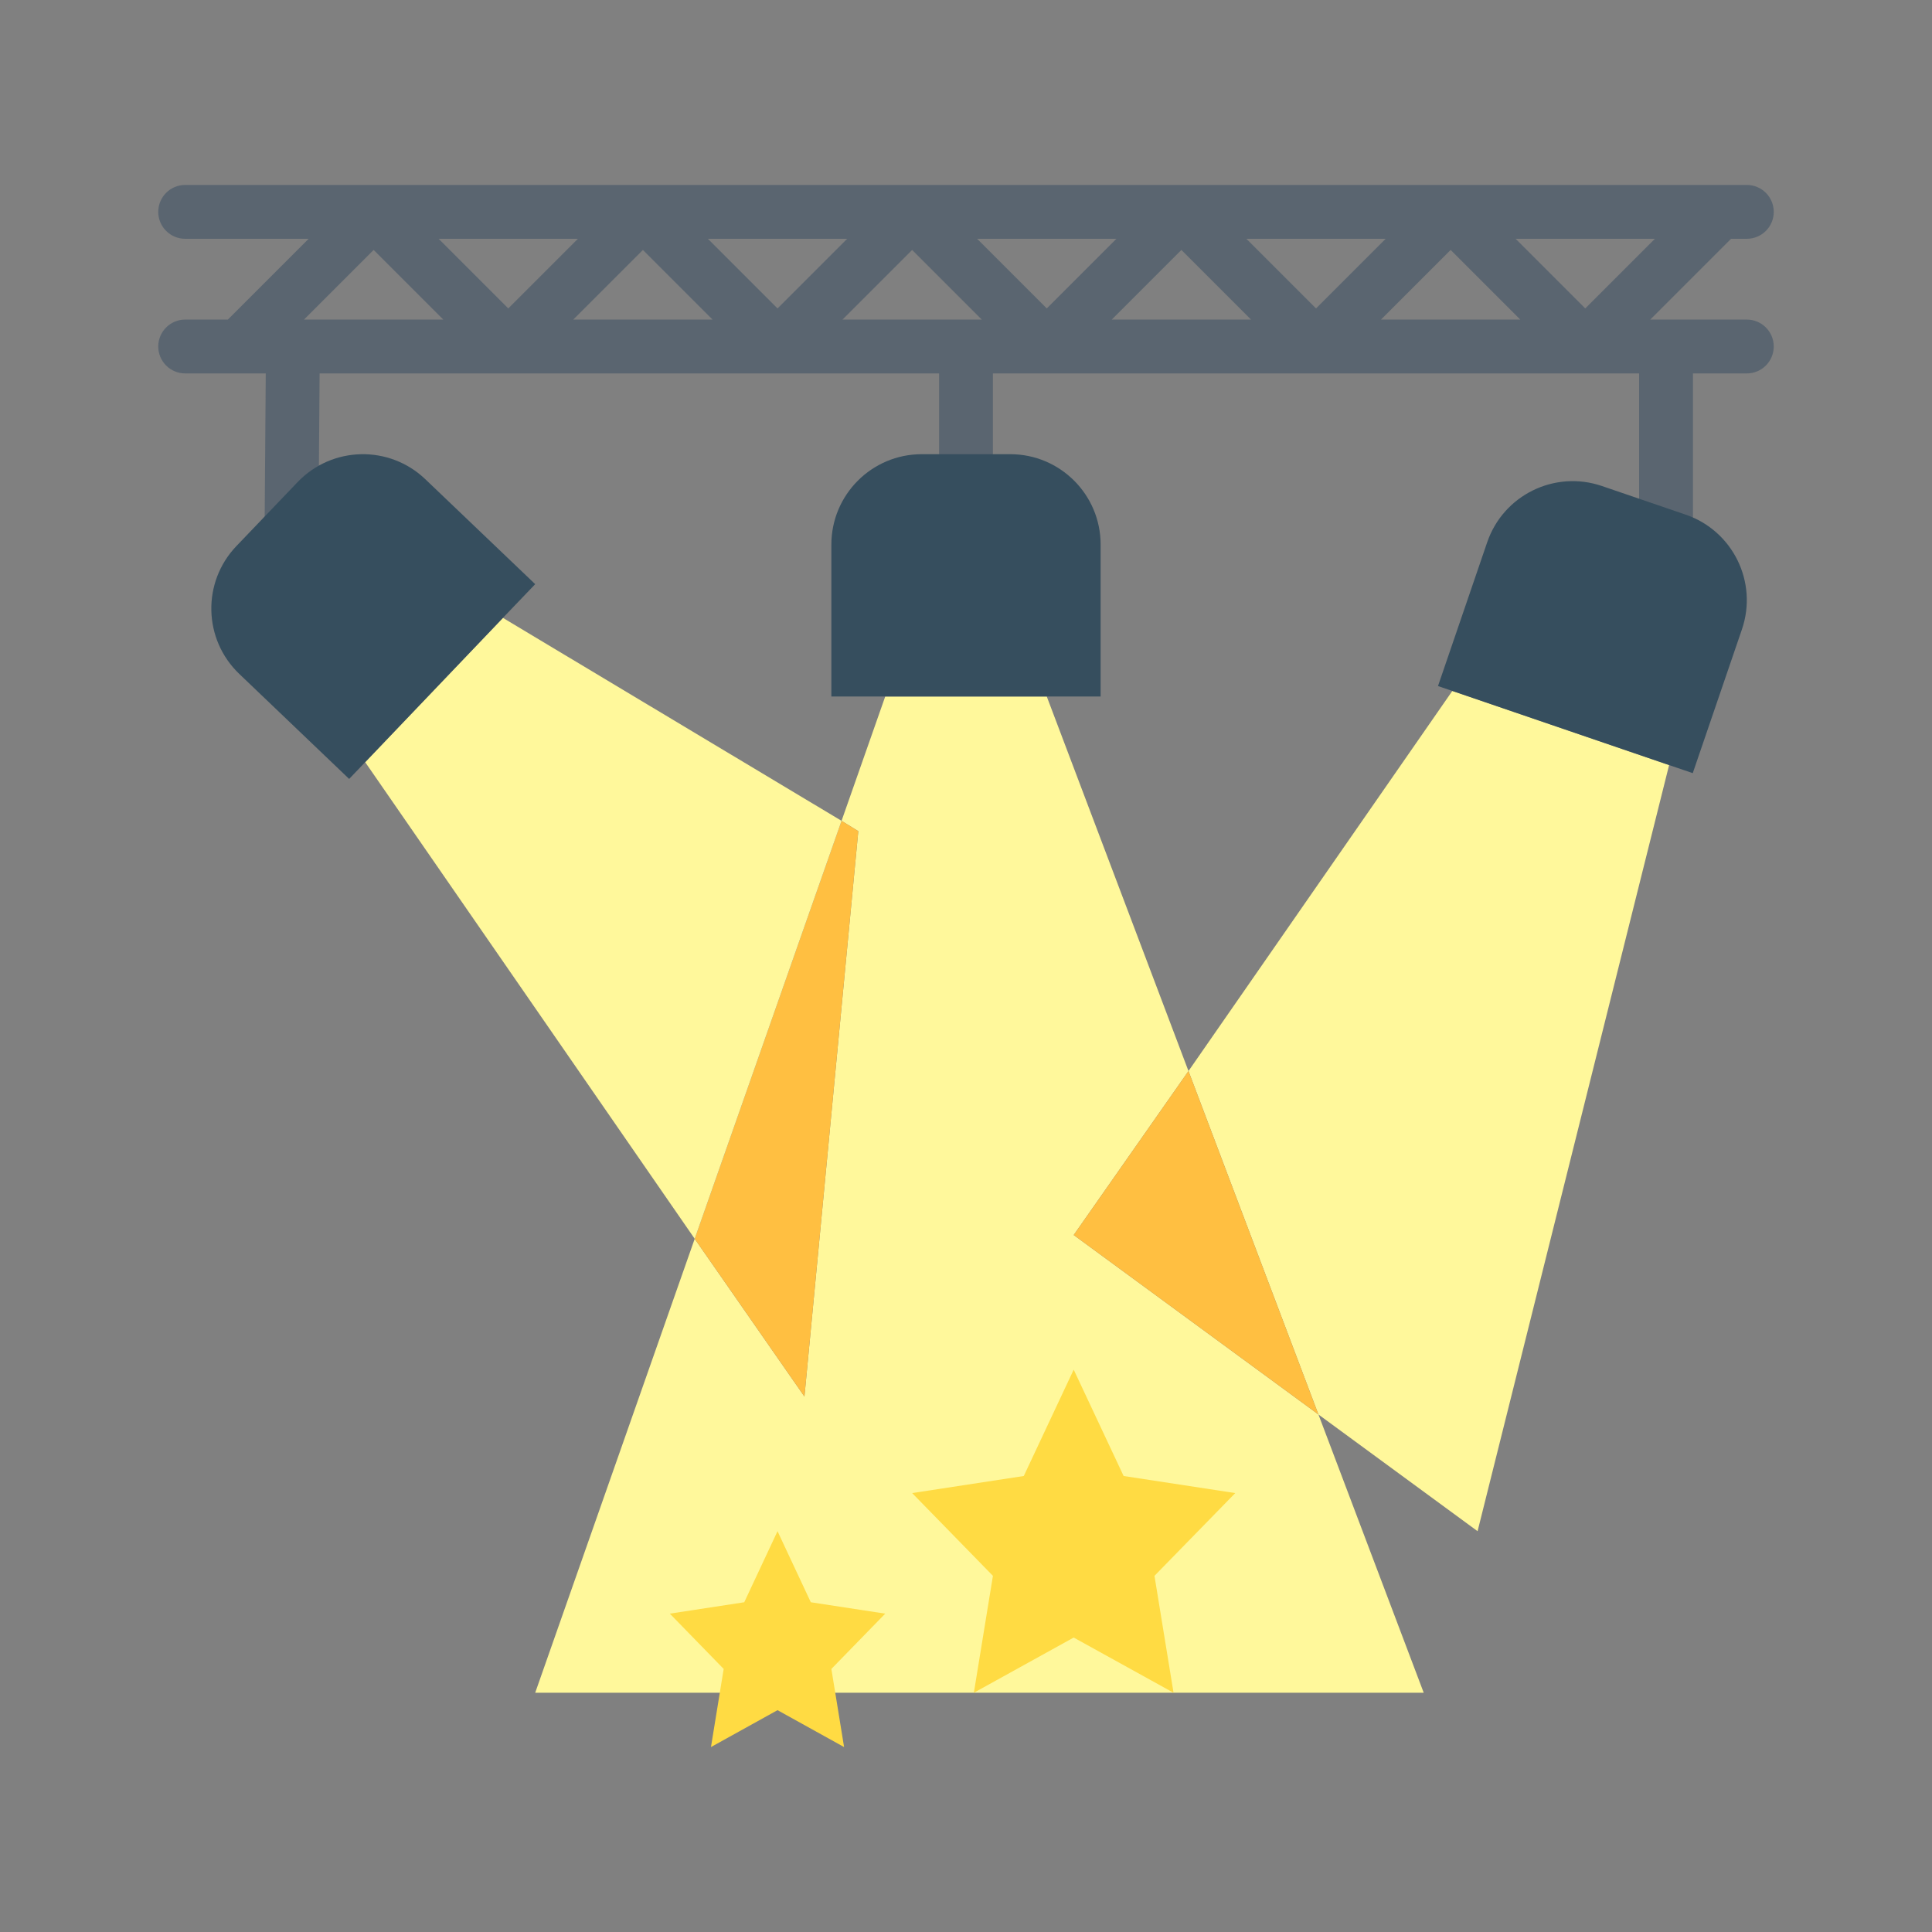 <?xml version="1.0" encoding="utf-8"?>
<!-- Generator: Adobe Illustrator 23.0.6, SVG Export Plug-In . SVG Version: 6.00 Build 0)  -->
<svg version="1.1" id="Capa_1" xmlns="http://www.w3.org/2000/svg" xmlns:xlink="http://www.w3.org/1999/xlink" x="0px" y="0px"
	 viewBox="0 0 574.038 574.038" enable-background="new 0 0 574.038 574.038" xml:space="preserve">
<rect x="0" y="0" width="574.038" height="574.038" fill="#808080" stroke="none"/>
<g>
	<path fill="#FFF89B" d="M353.123,318.231L311.019,206.951h-48l-12.976,36.936l4.976,3.064
		l-16,168l-32.608-46.88L159.019,502.951h264l-31.28-82.672l-72.72-53.328
		L353.123,318.231z"/>
	<path fill="#FFBF41" d="M255.019,246.951l-4.976-3.064l-43.632,124.184l32.608,46.88
		L255.019,246.951z"/>
	<g>
		<path fill="#FFDB43" d="M231.019,454.951l9.888,21.112l22.112,3.384l-16,16.432l3.776,23.208
			l-19.776-10.96l-19.776,10.96l3.776-23.208l-16-16.432l22.112-3.384L231.019,454.951z"
			/>
		<path fill="#FFDB43" d="M319.019,406.951l14.832,31.6l33.168,5.072l-24,24.592l5.664,34.736
			l-29.664-16.4l-29.664,16.4l5.664-34.736l-24-24.592l33.168-5.072L319.019,406.951
			z"/>
	</g>
	<g>
		<path fill="#FFF89B" d="M353.123,318.231l38.616,102.048l47.28,34.672l56.904-227.632
			l-64.408-22.024L353.123,318.231z"/>
		<path fill="#FFF89B" d="M250.043,243.887L149.443,183.591l-40.936,42.864l97.904,141.616
			L250.043,243.887z"/>
	</g>
	<path fill="#FFBF41" d="M319.019,366.951l72.72,53.328l-38.616-102.048L319.019,366.951z"/>
	<path fill="#5A6570" d="M519.019,94.951h-28.688l24-24h4.688c4.418,0,8-3.582,8-8s-3.582-8-8-8h-464
		c-4.418,0-8,3.582-8,8s3.582,8,8,8h36.688l-24,24H55.019c-4.418,0-8,3.582-8,8s3.582,8,8,8
		h23.944l-0.36,47.936c-0.035,4.418,3.517,8.028,7.936,8.064
		c0.003,0,0.006,0,0.008,0h0.056c4.393,0,7.965-3.543,8-7.936
		l0.36-48.064H279.019v32c0,4.418,3.582,8,8,8s8-3.582,8-8v-32h192v56c0,4.418,3.582,8,8,8
		s8-3.582,8-8v-56h16c4.418,0,8-3.582,8-8S523.437,94.951,519.019,94.951z M250.331,94.951
		l20.688-20.688l20.688,20.688H250.331z M90.331,94.951l20.688-20.688l20.688,20.688
		H90.331z M211.707,94.951h-41.376l20.688-20.688L211.707,94.951z M210.331,70.951
		h41.376l-20.688,20.688L210.331,70.951z M290.331,70.951h41.376l-20.688,20.688
		L290.331,70.951z M351.019,74.263l20.688,20.688h-41.376L351.019,74.263z
		 M370.331,70.951h41.376l-20.688,20.688L370.331,70.951z M431.019,74.263
		l20.688,20.688h-41.376L431.019,74.263z M471.019,91.639l-20.688-20.688h41.376
		L471.019,91.639z M171.707,70.951l-20.688,20.688l-20.688-20.688H171.707z"/>
	<g>
		<path fill="#364E5E" d="M327.019,206.951v-45.144c0-14.832-12.024-26.856-26.856-26.856
			h-26.288c-14.832,0-26.856,12.024-26.856,26.856l0,0v45.144H327.019z"/>
		<path fill="#364E5E" d="M500.843,152.911l-24.872-8.504
			c-14.029-4.8-29.293,2.682-34.093,16.712c-0.001,0.003-0.002,0.005-0.003,0.008
			l-14.616,42.712l4.256,1.456l64.408,22.024l7.032,2.4l14.608-42.712
			c4.8-14.029-2.682-29.293-16.712-34.093c-0.003-0.001-0.005-0.002-0.008-0.003
			V152.911z"/>
		<path fill="#364E5E" d="M126.371,142.383c-10.728-10.241-27.726-9.847-37.968,0.88
			L70.219,162.271c-10.241,10.728-9.847,27.726,0.88,37.968l32.64,31.2
			l4.744-4.96l40.936-42.888l9.6-10.024L126.371,142.383z"/>
	</g>
</g>
</svg>
